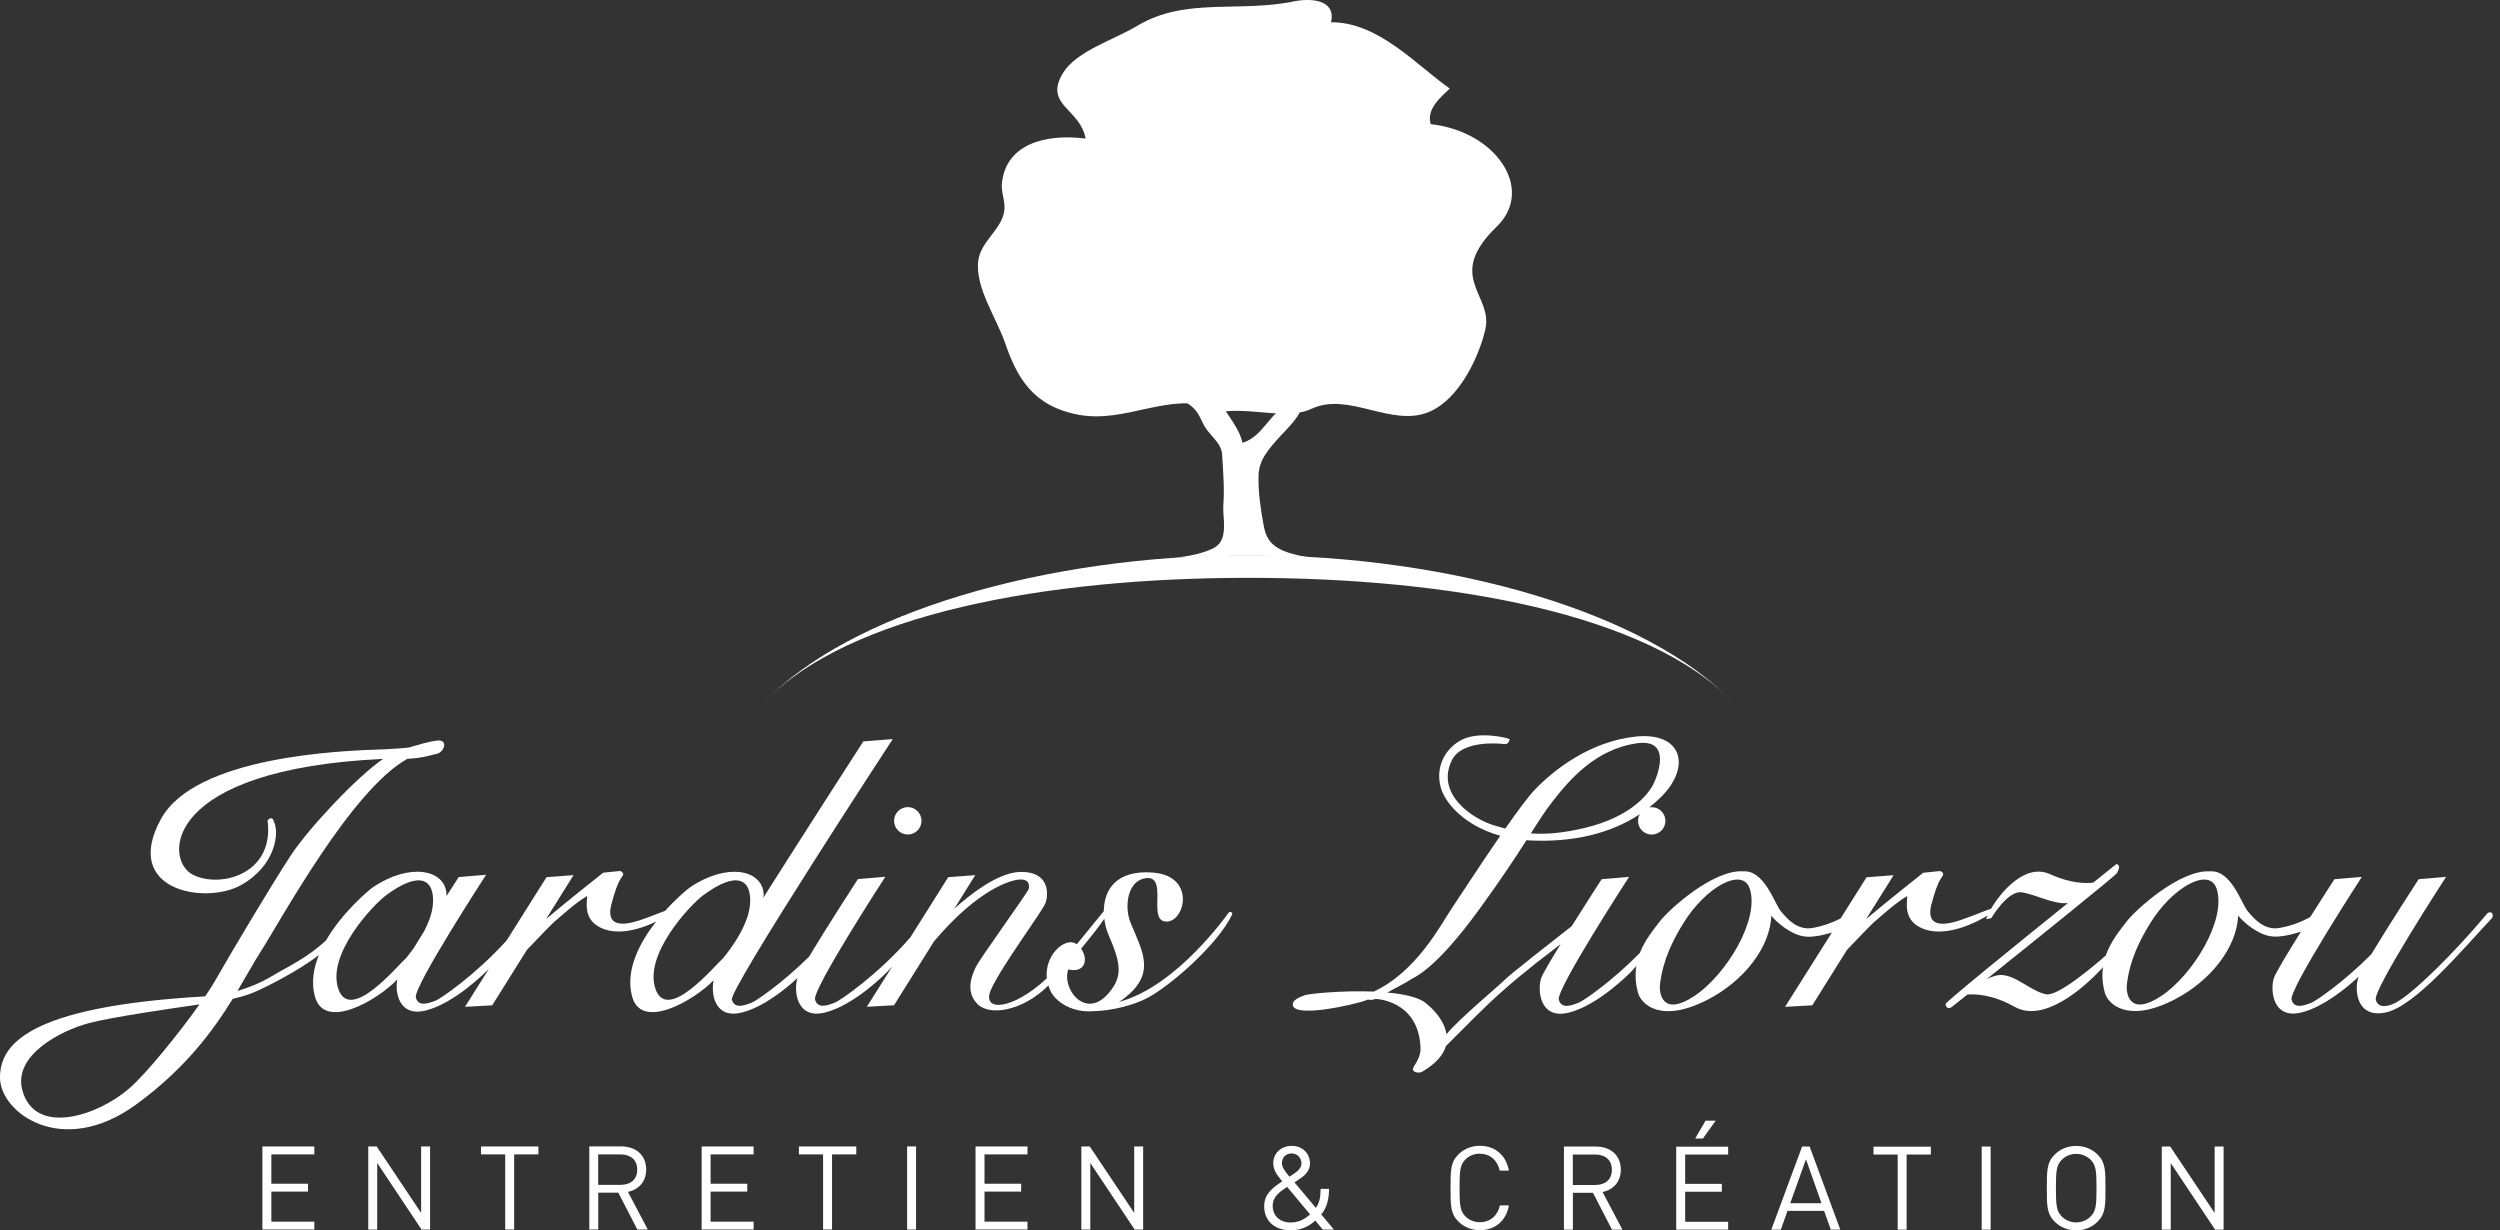 <?xml version="1.0" encoding="UTF-8"?>
<svg xmlns="http://www.w3.org/2000/svg" width="254" height="125" viewBox="0 0 254 125" fill="none">
  <rect x="0" y="0" width="254" height="125" fill="#333333" stroke="none"/>
  <path d="M26.659 116.484H31.937V117.288H27.569V120.266H31.293V121.069H27.569V124.119H31.937V124.922H26.659V116.477V116.484ZM42.786 123.23L38.275 116.484H37.415V124.929H38.325V118.162L42.836 124.929H43.696V116.484H42.786V123.23ZM48.866 117.288H51.329V124.922H52.239V117.288H54.702V116.484H48.873V117.288H48.866ZM63.797 121.091L65.816 124.922H64.756L62.823 121.176H60.782V124.922H59.872V116.477H63.131C64.613 116.477 65.651 117.366 65.651 118.823C65.651 120.053 64.9 120.863 63.797 121.091ZM63.045 120.38C64.033 120.38 64.742 119.868 64.742 118.837C64.742 117.807 64.04 117.288 63.045 117.288H60.775V120.38H63.045ZM71.287 124.922H76.565V124.119H72.197V121.069H75.921V120.266H72.197V117.288H76.565V116.484H71.287V124.929V124.922ZM81.162 117.288H83.626V124.922H84.535V117.288H86.999V116.484H81.169V117.288H81.162ZM92.162 124.922H93.071V116.477H92.162V124.922ZM99.115 124.922H104.393V124.119H100.025V121.069H103.748V120.266H100.025V117.288H104.393V116.484H99.115V124.929V124.922ZM115.235 123.23L110.723 116.484H109.864V124.929H110.774V118.162L115.285 124.929H116.144V116.484H115.235V123.23ZM134.226 123.372L135.529 124.929H134.398L133.632 124.005C133.288 124.325 132.486 125 131.125 125C129.478 125 128.44 124.019 128.44 122.548C128.44 121.282 129.349 120.643 130.28 120.024C129.865 119.527 129.364 118.944 129.364 118.183C129.364 117.174 130.151 116.42 131.24 116.42C132.328 116.42 133.095 117.188 133.095 118.197C133.095 118.873 132.686 119.335 132.149 119.704C132.149 119.704 131.72 119.989 131.519 120.131L133.696 122.725C134.04 122.207 134.162 121.744 134.176 120.792H135.035C135.021 121.858 134.799 122.725 134.248 123.372H134.226ZM131.011 119.555C131.154 119.463 131.462 119.249 131.462 119.249C131.856 118.979 132.228 118.681 132.228 118.197C132.228 117.629 131.798 117.188 131.226 117.188C130.653 117.188 130.245 117.6 130.245 118.169C130.245 118.56 130.445 118.88 131.011 119.555ZM133.109 123.386L130.767 120.586C130.037 121.083 129.306 121.56 129.306 122.519C129.306 123.529 130.044 124.204 131.097 124.204C131.727 124.204 132.371 124.04 133.102 123.386H133.109ZM150.353 117.224C151.413 117.224 152.143 117.899 152.372 118.93H153.303C153.017 117.344 151.878 116.413 150.353 116.413C149.515 116.413 148.756 116.719 148.176 117.288C147.374 118.084 147.374 118.908 147.374 120.7C147.374 122.491 147.374 123.322 148.176 124.112C148.749 124.68 149.515 124.986 150.353 124.986C151.871 124.986 153.031 124.062 153.303 122.47H152.394C152.165 123.5 151.413 124.175 150.353 124.175C149.794 124.175 149.257 123.962 148.885 123.586C148.348 123.038 148.29 122.462 148.29 120.692C148.29 118.923 148.348 118.347 148.885 117.799C149.257 117.423 149.794 117.209 150.353 117.209V117.224ZM162.82 121.105L164.84 124.936H163.78L161.846 121.19H159.806V124.936H158.896V116.491H162.154C163.637 116.491 164.675 117.38 164.675 118.837C164.675 120.067 163.923 120.877 162.828 121.105H162.82ZM162.068 120.394C163.057 120.394 163.766 119.882 163.766 118.851C163.766 117.821 163.064 117.302 162.068 117.302H159.798V120.394H162.068ZM174.307 113.861H173.283L172.23 115.674H173.018L174.307 113.861ZM170.304 124.936H175.581V124.133H171.213V121.083H174.937V120.28H171.213V117.302H175.581V116.499H170.304V124.943V124.936ZM183.86 116.491L186.975 124.936H186.008L185.328 123.024H181.611L180.931 124.936H179.964L183.093 116.491H183.86ZM185.063 122.242L183.487 117.785L181.89 122.242H185.07H185.063ZM190.34 117.302H192.804V124.936H193.713V117.302H196.177V116.499H190.348V117.302H190.34ZM201.34 124.936H202.249V116.491H201.34V124.936ZM213.113 117.302C213.915 118.098 213.915 118.923 213.915 120.714C213.915 122.505 213.915 123.337 213.113 124.126C212.54 124.694 211.788 125 210.936 125C210.084 125 209.339 124.694 208.759 124.126C207.957 123.33 207.957 122.498 207.957 120.714C207.957 118.93 207.957 118.091 208.759 117.302C209.332 116.733 210.084 116.428 210.936 116.428C211.788 116.428 212.54 116.733 213.113 117.302ZM213.005 120.714C213.005 118.951 212.948 118.375 212.411 117.835C212.039 117.458 211.501 117.231 210.943 117.231C210.384 117.231 209.847 117.458 209.475 117.835C208.938 118.382 208.881 118.951 208.881 120.714C208.881 122.477 208.938 123.052 209.475 123.593C209.847 123.969 210.384 124.197 210.943 124.197C211.501 124.197 212.046 123.969 212.411 123.593C212.948 123.045 213.005 122.477 213.005 120.714ZM225.007 116.491V123.237L220.496 116.491H219.636V124.936H220.546V118.169L225.057 124.936H225.917V116.491H225.007Z" fill="white"></path>
  <path d="M132.888 56.612C129.585 56.047 128.73 55.202 128.395 53.42C128.083 51.752 127.821 49.983 127.867 48.302C127.913 46.685 128.91 45.592 130.2 44.181C130.651 43.69 133.595 40.842 131.285 41.09C129.217 41.31 128.487 44.351 126.231 44.985C125.919 43.488 124.669 42.156 123.902 40.731C123.65 40.258 123.314 39.05 122.405 38.761C121.362 38.43 120.039 38.926 119.717 39.528C119.308 40.295 120.54 40.787 121.229 41.43C121.918 42.073 122.051 42.863 122.538 43.552C123.255 44.558 124.109 45.105 124.173 46.226C124.27 47.939 124.421 49.657 124.288 51.375C124.205 52.473 124.816 54.66 123.544 55.537C122.699 56.121 120.71 56.562 119.4 56.649C122.18 56.635 124.968 56.387 127.729 56.447C129.332 56.479 131.399 56.544 132.879 56.617L132.888 56.612Z" fill="white"></path>
  <path d="M102.105 34.815C101.213 32.233 98.976 29.072 99.413 26.371C99.693 24.63 101.438 23.495 101.925 21.901C102.334 20.578 101.664 19.788 101.801 18.552C102.229 14.73 106.041 13.545 110.3 14.078C109.744 11.023 106.046 10.697 107.975 7.458C109.326 5.194 113.139 4.068 115.551 2.621C120.489 -0.342 125.951 1.344 131.721 0.09C133.738 -0.223 135.718 0.228 135.231 2.263C140.022 2.231 143.858 6.567 147.299 9.002C146.284 9.944 144.919 11.111 145.36 12.613C152.021 13.348 155.967 19.242 152.072 23.018C146.766 28.158 151.718 29.931 150.914 33.446C150.294 36.161 148.323 40.493 145.25 41.825C141.387 43.492 137.068 39.753 133.251 41.535C130.89 42.638 127.6 41.499 124.458 41.793C124.238 41.673 123.558 41.549 123.31 41.457C118.739 39.799 114.375 43.051 109.551 42.133C104.916 41.251 103.322 38.338 102.105 34.815ZM126.847 56.41C106.147 56.41 86.256 62.291 77.596 71.386C86.178 62.373 106.271 58.707 126.847 58.707C147.423 58.707 167.521 62.378 176.102 71.386C167.438 62.286 147.547 56.41 126.847 56.41Z" fill="white"></path>
  <path d="M92.231 84.787C93 84.787 93.624 84.163 93.624 83.394C93.624 82.626 93 82.002 92.231 82.002C91.463 82.002 90.84 82.626 90.84 83.394C90.84 84.163 91.463 84.787 92.231 84.787Z" fill="white"></path>
  <path d="M252.727 92.78C249.399 96.776 245.173 100.952 243.391 101.88C242.909 102.134 241.665 102.629 241.381 101.571C241.096 100.513 248.52 89.092 248.52 89.092L245.736 89.328C245.736 89.328 242.736 93.949 240.917 96.962C238.089 99.808 235.25 101.732 234.835 101.88C234.322 102.06 233.109 102.629 232.824 101.571C232.54 100.513 239.964 89.092 239.964 89.092L237.18 89.328C237.18 89.328 236.023 91.103 234.718 93.176C233.932 93.609 232.88 94.054 231.618 94.277C230.047 94.561 229.013 93.349 228.37 92.576C227.727 91.808 226.706 88.4 224.571 88.529C224.559 88.529 224.54 88.529 224.528 88.529C224.528 88.529 224.522 88.529 224.516 88.529C221.484 88.356 217.005 92.396 216.071 93.621C215.384 94.518 214.45 95.638 213.949 97.073C212.73 98.15 209.068 101.262 207.88 101.02C206.327 100.699 204.836 99.084 203.314 99.059C202.862 99.053 202.336 99.233 201.829 99.492C206.729 95.57 214.976 88.932 215.081 88.709C215.236 88.4 215.495 87.886 215.031 87.781C215.031 87.781 214.097 88.529 212.674 89.674C211.876 89.773 210.361 89.754 208.276 88.814C205.764 87.676 203.308 90.596 202.281 92.341C202.151 92.371 202.052 92.402 202.052 92.402C202.052 92.402 199.831 93.275 199.169 93.485C198.513 93.695 195.494 94.76 196.23 91.901C196.923 89.191 197.393 89.117 197.43 88.864C197.461 88.647 197.177 88.499 197.102 88.499C197.028 88.499 195.401 88.672 195.401 88.672C195.401 88.672 191.67 91.617 189.598 93.38L192.388 88.919L189.641 89.13L187.006 93.318C186.257 93.701 185.298 94.073 184.178 94.277C182.607 94.561 181.574 93.349 180.93 92.576C180.293 91.808 179.266 88.4 177.132 88.529C174.1 88.3 169.572 92.39 168.631 93.621C167.988 94.463 167.122 95.508 166.608 96.82C163.731 99.746 160.811 101.732 160.384 101.88C159.871 102.06 158.658 102.629 158.374 101.571C158.089 100.513 165.513 89.092 165.513 89.092L162.729 89.328C162.729 89.328 161.213 91.66 159.685 94.097C157.65 95.681 153.301 99.103 152.935 99.499C152.502 99.969 148.166 103.576 146.965 105.073C146.798 103.934 145.982 102.839 144.893 101.936C144.15 101.317 142.653 100.996 140.946 100.841C141.843 100.352 142.857 99.839 143.235 99.579C143.736 99.233 145.747 98.651 150.349 92.309C152.657 89.13 154.049 86.995 155.088 85.362C155.187 85.368 155.28 85.38 155.379 85.387C159.759 85.603 163.589 84.718 166.608 82.72C166.497 82.924 166.423 83.153 166.423 83.401C166.423 84.168 167.047 84.793 167.815 84.793C168.582 84.793 169.207 84.168 169.207 83.401C169.207 82.633 168.582 82.009 167.815 82.009C167.728 82.009 167.641 82.021 167.555 82.033C167.944 81.724 168.322 81.402 168.681 81.056C171.929 77.888 170.883 74.368 166.243 74.832C161.603 75.296 157.891 78.198 155.961 80.208C155.28 80.914 154.154 82.442 152.935 84.186C152.57 84.087 152.218 83.982 151.865 83.877C149.7 83.258 145.827 80.728 147.497 77.263C148.5 75.172 152.329 75.525 152.83 75.599C153.331 75.674 153.375 75.098 153.375 75.098C152.991 74.906 150.207 74.288 148.5 75.172C146.804 76.057 145.833 77.919 146.371 79.967C146.804 81.613 148.834 83.92 152.428 84.91C150.306 87.991 148.048 91.487 147.417 92.415C146.446 93.85 143.934 98.725 139.578 100.742C136.361 100.618 132.94 100.965 132.569 101.113C132.185 101.268 131.177 101.577 131.369 102.196C131.56 102.815 133.262 102.74 134.697 102.542C136.132 102.344 138.335 101.849 138.91 101.577C138.935 101.565 138.972 101.559 139.003 101.552C139.189 101.614 139.43 101.614 139.752 101.491C140.593 101.534 141.787 101.874 142.703 102.666C144.095 103.866 144.324 105.605 144.324 106.613C144.324 107.622 143.513 108.352 143.55 108.661C143.587 108.97 144.206 109.051 144.478 108.896C145.895 108.073 146.637 107.176 146.903 106.279L149.892 103.291C151.673 101.509 153.529 99.851 156.078 97.84C156.734 97.327 157.693 96.585 158.559 95.923C157.551 97.556 156.722 98.966 156.579 99.381C156.196 100.544 156.4 103.606 159.363 102.889C162.327 102.165 165.525 98.942 165.785 98.663C165.86 98.583 166.039 98.385 166.255 98.15C166.126 98.966 166.144 99.87 166.423 100.872C166.738 102.01 168.724 104.04 173.537 101.546C177.144 99.678 179.829 96.3 179.971 93.033C180.516 93.733 181.871 94.871 183.189 95.124C184.042 95.291 185.255 95.007 186.121 94.747L181.363 102.295L184.129 102.14L187.661 96.498C188.608 95.502 190.056 93.999 190.334 93.751C190.761 93.386 192.673 91.641 193.774 91.041C193.737 91.852 193.465 93.306 194.956 94.153C196.447 95.007 198.804 94.772 201.551 93.244C201.693 93.163 201.817 93.089 201.934 93.021C201.866 93.176 201.817 93.299 201.798 93.392L202.312 93.287C202.312 93.287 203.963 90.454 205.405 90.658C206.797 90.856 208.628 91.914 210.095 91.753C204.96 95.892 197.672 101.8 197.672 102.004C197.672 102.313 197.931 102.573 198.29 102.313C198.358 102.264 198.952 101.794 199.88 101.051C200.579 100.983 202.355 100.983 204.706 102.301C207.614 103.928 211.654 100.482 213.664 98.267C213.553 99.047 213.59 99.907 213.85 100.86C214.165 101.998 216.151 104.027 220.965 101.534C224.571 99.665 227.256 96.288 227.399 93.021C227.943 93.72 229.298 94.859 230.616 95.112C231.55 95.291 232.905 94.939 233.777 94.66C232.447 96.782 231.204 98.843 231.03 99.362C230.647 100.525 230.851 103.588 233.814 102.87C236.116 102.307 238.547 100.247 239.648 99.22C239.624 99.276 239.605 99.325 239.593 99.362C239.209 100.525 239.389 103.483 242.377 102.87C245.365 102.252 250.16 96.504 253.204 93.256C253.358 92.947 253.204 92.507 252.74 92.767L252.727 92.78ZM157.699 81.477C159.518 79.144 162.117 76.15 166.243 75.525C170.073 74.943 168.291 79.12 167.907 79.819C167.53 80.499 165.897 82.949 161.028 84.112C158.652 84.681 156.932 84.78 155.534 84.669C156.338 83.407 156.944 82.448 157.699 81.483V81.477ZM172.139 101.2C168.928 103.328 168.526 100.965 168.662 99.963C168.971 97.451 169.992 95.49 171.019 93.813C173.302 90.101 177.033 88.072 177.769 90.274C178.821 93.429 175.35 99.072 172.145 101.2H172.139ZM219.573 101.2C216.362 103.328 215.96 100.965 216.096 99.963C216.405 97.451 217.426 95.49 218.453 93.813C220.736 90.101 224.466 88.072 225.202 90.274C226.254 93.429 222.783 99.072 219.579 101.2H219.573Z" fill="white"></path>
  <path d="M124.873 92.674C124.675 92.922 119.589 100.216 113.675 101.8C113.78 101.732 113.885 101.67 113.99 101.596C117.554 99.01 116.106 96.751 114.869 93.757C114.201 92.136 114.535 89.464 116.415 89.222C118.661 88.938 116.688 93.237 118.271 93.603C120.282 94.067 121.724 89.012 117.139 88.653C113.378 88.356 112.159 90.447 112.147 92.569C111.658 93.176 110.513 94.586 109.393 95.941C109.362 95.916 109.332 95.892 109.301 95.873C108.237 95.205 106.108 96.987 106.356 99.4C102.842 102.678 99.686 102.839 100.676 100.569C101.691 98.23 105.972 92.514 106.238 91.716C106.492 90.961 106.739 88.548 103.689 88.585C101.338 88.616 98.344 91.072 96.952 92.328L99.086 88.913L96.34 89.123L92.485 95.242C89.225 99.01 85.315 101.695 84.82 101.868C84.306 102.047 83.094 102.617 82.809 101.559C82.525 100.501 89.949 89.08 89.949 89.08L87.165 89.315C87.165 89.315 83.991 94.203 82.197 97.203C79.456 99.913 76.771 101.732 76.369 101.874C75.855 102.054 74.643 102.623 74.358 101.565C74.073 100.507 90.703 75.092 90.703 75.092L87.715 75.327C87.715 75.327 81.955 84.248 77.538 91.233C77.569 91.085 77.594 90.948 77.588 90.843C77.458 88.344 73.851 87.62 70.114 90.15C69.879 90.311 68.778 91.208 67.577 92.538C66.922 92.792 65.548 93.324 65.053 93.479C64.397 93.689 61.378 94.753 62.115 91.895C62.807 89.185 63.278 89.111 63.315 88.857C63.346 88.641 63.061 88.492 62.987 88.492C62.913 88.492 61.286 88.665 61.286 88.665C61.286 88.665 57.555 91.61 55.482 93.374L58.273 88.913L55.526 89.123L51.48 95.545C48.318 99.041 44.736 101.497 44.26 101.664C43.746 101.843 42.534 102.412 42.249 101.354C41.965 100.297 49.389 88.876 49.389 88.876L46.605 89.111C46.605 89.111 46.085 89.915 45.349 91.066C45.361 90.986 45.373 90.905 45.367 90.837C45.237 88.338 41.63 87.614 37.894 90.144C37.504 90.41 34.788 92.662 33.117 95.558C31.113 97.395 29.226 98.212 27.686 99.14C26.504 99.851 25.273 100.346 24.128 100.68C25.013 99.189 25.743 97.847 26.448 96.745C28.688 93.237 35.685 80.282 41.389 77.096C43.121 77.01 43.808 76.688 44.352 76.595C45.045 76.478 45.516 75.358 44.699 75.24C44.087 75.154 41.606 75.933 41.606 75.933C41.346 76.001 40.374 76.051 39.069 76.131C34.578 76.255 19.853 76.849 16.358 83.203C12.336 90.509 20.88 91.938 24.475 89.934C28.05 87.936 28.378 84.558 27.84 83.512C27.766 83.128 27.494 82.968 27.184 83.357C27.921 88.925 22.161 90.317 19.488 88.808C16.686 87.224 16.593 78.154 38.927 77.103C36.273 78.909 31.348 84.162 29.541 86.915C27.611 89.853 23.281 97.123 21.882 99.597C21.635 100.03 21.276 100.6 20.843 101.231C2.382 102.282 0 106.335 0 109.496C0 113.016 6.286 117.718 13.846 112.206C18.814 108.581 21.641 104.732 23.646 101.478C24.338 101.324 25.075 101.119 25.755 100.841C26.77 100.426 30.247 98.7 32.394 97.036C31.849 98.391 31.614 99.826 31.991 101.231C32.938 104.782 38.37 101.614 40.362 99.511C40.121 100.835 40.523 103.328 43.233 102.672C46.196 101.948 49.395 98.725 49.654 98.447C49.654 98.441 49.673 98.428 49.679 98.422L47.242 102.295L50.007 102.14L53.54 96.498C54.486 95.502 55.934 93.999 56.212 93.751C56.639 93.386 58.551 91.641 59.652 91.041C59.615 91.852 59.343 93.305 60.834 94.153C62.183 94.927 64.249 94.796 66.662 93.633C64.998 95.755 63.507 98.558 64.218 101.231C65.152 104.739 70.448 101.695 72.508 99.597C72.218 100.884 72.564 103.557 75.354 102.876C77.544 102.344 79.858 100.445 81.021 99.375C80.638 100.538 80.848 103.594 83.805 102.876C86.769 102.153 89.967 98.929 90.227 98.651C90.295 98.577 90.462 98.397 90.66 98.181L88.068 102.289L90.833 102.134L94.886 95.656C99.389 90.311 102.73 89.389 103.627 89.358C104.63 89.321 104.593 90.014 104.518 90.323C104.444 90.633 99.495 97.475 99.142 98.249C98.789 99.022 98.022 100.686 99.297 101.998C100.509 103.248 103.85 102.771 106.523 100.123C106.572 100.284 106.622 100.445 106.696 100.606C107.21 101.8 109.004 102.944 111.138 102.728C111.856 102.734 114.269 102.518 116.391 101.484C118.711 100.352 123.765 95.966 125.207 92.873C125.157 92.563 124.897 92.668 124.897 92.668L124.873 92.674ZM13.153 110.566C9.905 113.4 3.514 115.466 2.264 110.746C1.33 107.226 6.131 104.714 9.07 103.94C11.377 103.334 17.329 102.468 20.268 102.047C18.164 105.005 14.898 109.045 13.153 110.566ZM41.228 97.37C40.43 98.063 35.636 103.916 34.398 100.538C33.117 97.042 37.85 91.982 39.242 90.948C42.633 88.437 44.167 89.297 43.987 91.852C43.919 92.773 43.542 93.745 43.09 94.617C42.719 95.211 42.354 95.799 42.026 96.343C41.581 96.968 41.234 97.37 41.234 97.37H41.228ZM66.618 100.538C65.338 97.042 70.071 91.982 71.463 90.948C74.853 88.437 76.387 89.297 76.208 91.852C76.028 94.407 73.449 97.37 73.449 97.37C72.65 98.063 67.856 103.916 66.618 100.538ZM113.124 100.253C110.6 104.12 107.816 100.563 108.533 98.502C110.371 98.886 110.544 97.358 109.839 96.386C110.773 95.26 111.689 94.104 112.196 93.343C112.27 93.955 112.431 94.543 112.654 95.05C113.736 97.525 114.015 98.886 113.118 100.259L113.124 100.253Z" fill="white"></path>
</svg>
